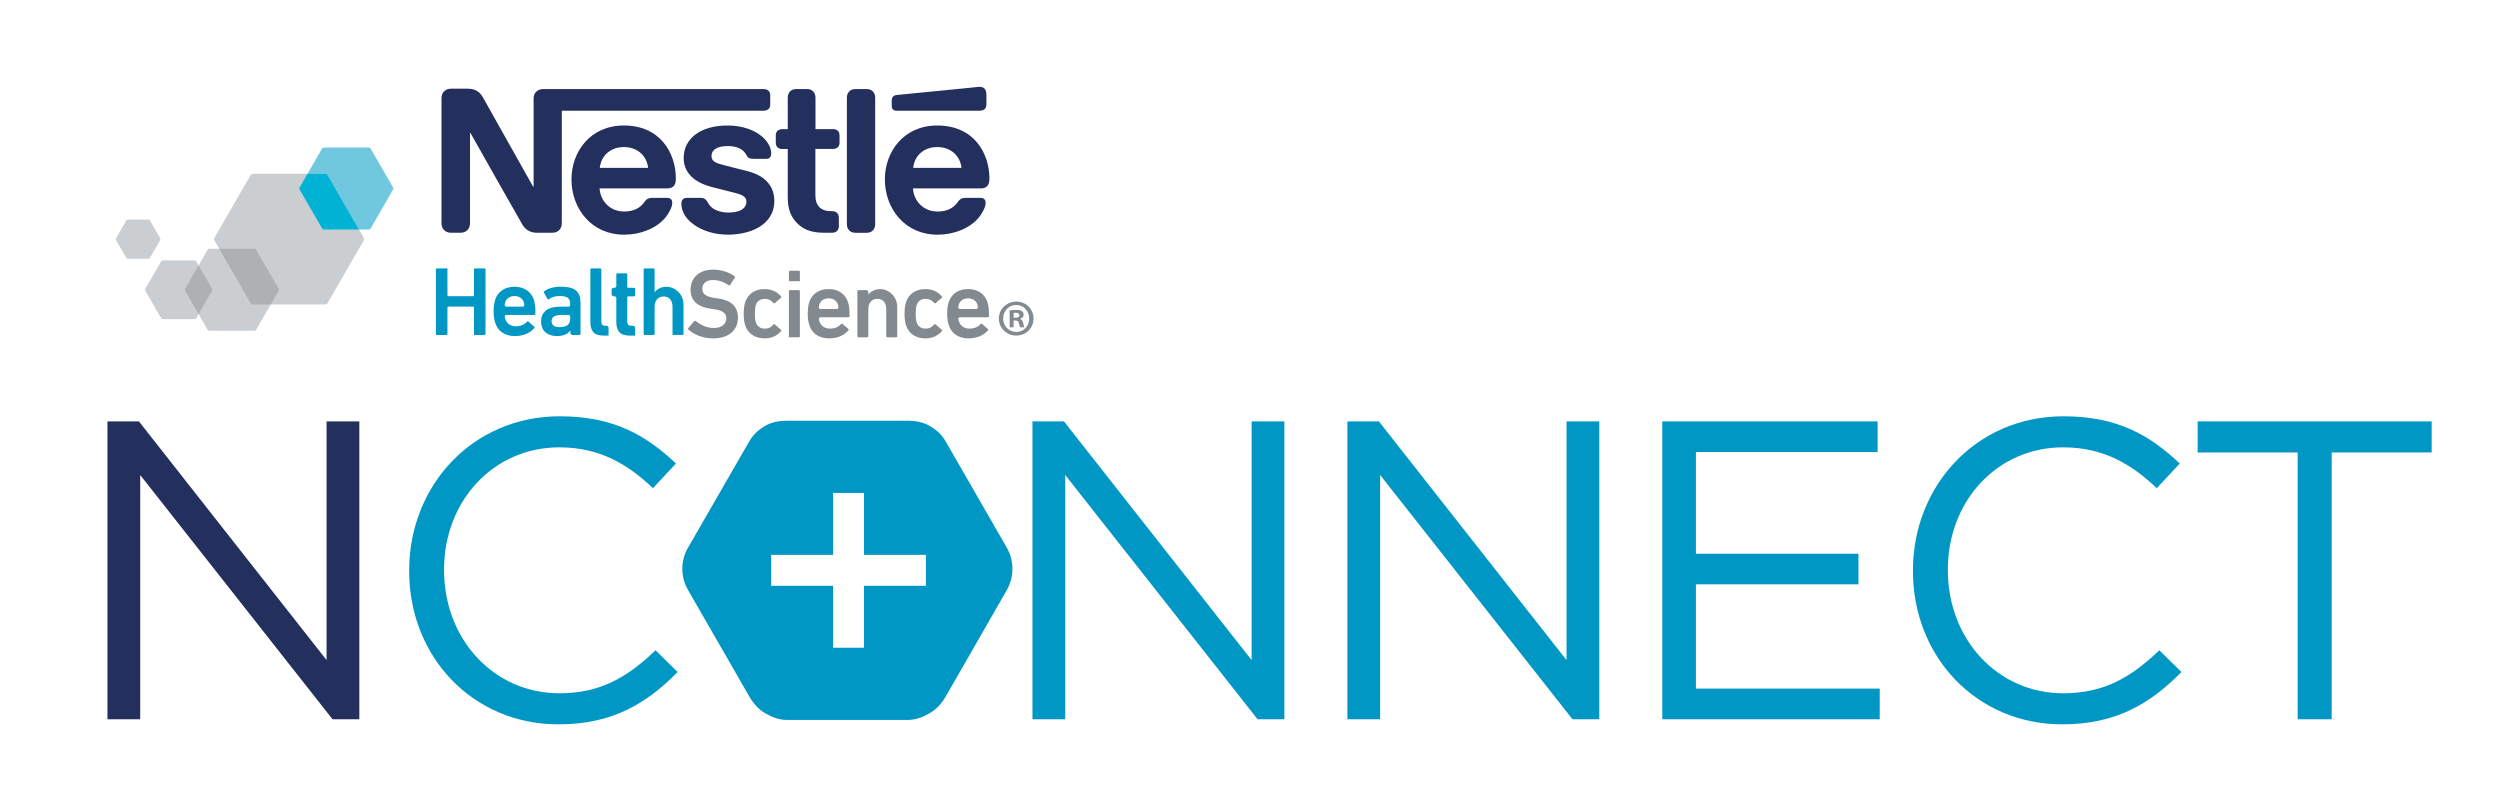<?xml version="1.0" encoding="utf-8"?>
<!-- Generator: Adobe Illustrator 16.0.3, SVG Export Plug-In . SVG Version: 6.00 Build 0)  -->
<!DOCTYPE svg PUBLIC "-//W3C//DTD SVG 1.1//EN" "http://www.w3.org/Graphics/SVG/1.1/DTD/svg11.dtd">
<svg version="1.1" id="Layer_1" xmlns="http://www.w3.org/2000/svg" xmlns:xlink="http://www.w3.org/1999/xlink" x="0px" y="0px"
	 width="242.333px" height="78.333px" viewBox="0 0 242.333 78.333" enable-background="new 0 0 242.333 78.333"
	 xml:space="preserve">
<g>
	<path fill="#232F5D" d="M88.517,16.269c0.123-1.152,1-2.014,2.341-2.014c1.312,0,2.22,0.861,2.341,2.014H88.517z M90.848,12.165
		c-3.248,0-5.075,2.539-5.075,5.219c0,2.856,1.958,5.365,5.093,5.365c1.566,0,3.102-0.588,3.981-1.629
		c0.385-0.448,0.694-1.074,0.694-1.459c0-0.132-0.029-0.244-0.103-0.328c-0.078-0.095-0.188-0.151-0.385-0.151h-1.505
		c-0.299,0-0.507,0.113-0.659,0.338c-0.439,0.648-1.074,0.983-2.013,0.983c-1.404,0-2.315-1.066-2.378-2.238h6.539
		c0.288,0,0.497-0.065,0.636-0.206c0.158-0.149,0.235-0.367,0.235-0.77c0-1.226-0.387-2.5-1.191-3.473
		C93.893,12.829,92.62,12.165,90.848,12.165 M94.98,10.731c0.195,0,0.344-0.055,0.458-0.15c0.12-0.109,0.177-0.26,0.177-0.485V9.224
		c0-0.337-0.065-0.504-0.177-0.626c-0.104-0.113-0.273-0.179-0.458-0.179c-0.15,0-0.299,0.019-0.552,0.048l-7.474,0.738
		c-0.216,0.019-0.321,0.084-0.395,0.169c-0.083,0.094-0.12,0.217-0.12,0.385v0.486c0,0.188,0.037,0.272,0.102,0.347
		c0.085,0.093,0.207,0.139,0.375,0.139L94.98,10.731L94.98,10.731z M58.14,16.269c0.122-1.152,1.002-2.014,2.343-2.014
		c1.312,0,2.218,0.861,2.341,2.014H58.14z M82.092,21.729c0,0.245,0.073,0.421,0.188,0.563c0.14,0.171,0.335,0.272,0.626,0.272
		h1.115c0.288,0,0.485-0.101,0.626-0.272c0.112-0.14,0.188-0.318,0.188-0.563V9.468c0-0.245-0.075-0.42-0.188-0.563
		c-0.142-0.168-0.338-0.271-0.626-0.271h-1.115c-0.292,0-0.488,0.103-0.626,0.271c-0.113,0.142-0.188,0.318-0.188,0.563V21.729z
		 M76.359,12.52h-0.525c-0.196,0-0.347,0.059-0.458,0.15c-0.12,0.112-0.177,0.262-0.177,0.487v0.646
		c0,0.226,0.057,0.375,0.177,0.489c0.112,0.091,0.263,0.149,0.458,0.149h0.525v4.674c0,1.198,0.328,1.947,0.935,2.546
		c0.562,0.552,1.292,0.899,2.569,0.899h0.794c0.197,0,0.346-0.057,0.459-0.151c0.121-0.112,0.196-0.262,0.196-0.488v-0.814
		c0-0.227-0.074-0.374-0.196-0.488c-0.113-0.094-0.264-0.15-0.459-0.15h-0.111c-0.504,0-0.853-0.133-1.087-0.355
		c-0.283-0.263-0.422-0.665-0.422-1.19v-4.487h1.705c0.198,0,0.346-0.058,0.458-0.149c0.121-0.113,0.179-0.261,0.179-0.488v-0.646
		c0-0.226-0.058-0.375-0.179-0.488c-0.112-0.092-0.261-0.15-0.458-0.15h-1.695v-3.05c0-0.244-0.075-0.42-0.189-0.562
		c-0.141-0.168-0.336-0.271-0.626-0.271h-1.058c-0.292,0-0.487,0.103-0.629,0.271c-0.11,0.141-0.185,0.318-0.185,0.562L76.359,12.52
		L76.359,12.52z M70.523,12.165c-2.564,0-4.253,1.217-4.253,3.167c0,0.693,0.255,1.256,0.667,1.695
		c0.478,0.516,1.161,0.872,2.155,1.124l2.144,0.543c0.589,0.15,1.115,0.327,1.115,0.843c0,0.798-0.845,1.066-1.742,1.066
		c-0.44,0-0.9-0.084-1.275-0.269c-0.261-0.133-0.485-0.321-0.646-0.574c-0.14-0.216-0.188-0.375-0.404-0.498
		c-0.13-0.073-0.289-0.084-0.505-0.084h-1.161c-0.255,0-0.376,0.075-0.46,0.178c-0.083,0.104-0.11,0.256-0.11,0.404
		c0,0.375,0.13,0.842,0.438,1.265c0.712,0.957,2.201,1.722,4.104,1.722c1.873,0,4.467-0.776,4.467-3.287
		c0-0.647-0.187-1.198-0.533-1.648c-0.44-0.571-1.068-0.966-2.137-1.238l-2.127-0.541c-0.881-0.221-1.292-0.382-1.292-0.928
		c0-0.523,0.467-0.946,1.554-0.946c0.636,0,1.218,0.142,1.592,0.536c0.308,0.328,0.252,0.495,0.496,0.626
		c0.15,0.076,0.319,0.076,0.581,0.076h1.058c0.169,0,0.292-0.027,0.384-0.131c0.076-0.085,0.124-0.216,0.124-0.433
		c0-0.487-0.321-1.114-0.883-1.591C73.126,12.596,71.946,12.165,70.523,12.165 M60.473,12.165c-3.252,0-5.078,2.539-5.078,5.219
		c0,2.856,1.958,5.365,5.097,5.365c1.564,0,3.099-0.588,3.979-1.629c0.384-0.448,0.694-1.074,0.694-1.459
		c0-0.132-0.029-0.244-0.103-0.328c-0.076-0.095-0.189-0.151-0.385-0.151h-1.507c-0.299,0-0.505,0.113-0.656,0.338
		c-0.44,0.648-1.078,0.983-2.015,0.983c-1.406,0-2.314-1.066-2.378-2.238h6.52c0.291,0,0.495-0.065,0.637-0.206
		c0.16-0.149,0.234-0.367,0.234-0.77c0-1.226-0.384-2.5-1.189-3.473C63.498,12.829,62.245,12.165,60.473,12.165 M51.929,8.943
		c-0.13,0.16-0.205,0.338-0.205,0.648v8.503h-0.048c0,0-4.655-8.298-4.88-8.683c-0.159-0.271-0.337-0.458-0.572-0.599
		c-0.234-0.13-0.478-0.216-0.947-0.216h-1.536c-0.355,0-0.58,0.122-0.739,0.308c-0.131,0.16-0.207,0.339-0.207,0.648v12.055
		c0,0.309,0.076,0.488,0.207,0.646c0.159,0.188,0.383,0.31,0.739,0.31h0.872c0.356,0,0.58-0.121,0.74-0.31
		c0.13-0.158,0.207-0.337,0.207-0.646v-8.712h0.046c0,0,4.834,8.561,5.031,8.879c0.272,0.451,0.73,0.789,1.387,0.789h1.488
		c0.357,0,0.582-0.121,0.74-0.31c0.13-0.158,0.206-0.339,0.206-0.646V10.731h19.566c0.199,0,0.347-0.055,0.459-0.15
		c0.124-0.109,0.179-0.26,0.179-0.485V9.272c0-0.226-0.055-0.375-0.179-0.489c-0.111-0.094-0.261-0.149-0.459-0.149H52.669
		C52.315,8.634,52.09,8.755,51.929,8.943"/>
	<path fill="#CACED0" d="M24.665,32.062h-4.378c-0.064,0-0.125-0.034-0.157-0.091l-2.189-3.793c-0.033-0.056-0.033-0.125,0-0.179
		l2.189-3.796c0.032-0.055,0.093-0.089,0.157-0.089h4.379c0.063,0,0.124,0.035,0.158,0.089l2.189,3.796
		c0.033,0.055,0.033,0.125,0,0.179l-2.189,3.794C24.789,32.027,24.728,32.062,24.665,32.062"/>
	<path fill="#70C8DF" d="M35.765,22.248h-4.379c-0.066,0-0.126-0.035-0.158-0.088l-2.191-3.797c-0.031-0.056-0.031-0.125,0-0.179
		l2.191-3.796c0.031-0.055,0.092-0.089,0.158-0.089h4.379c0.064,0,0.125,0.034,0.157,0.089l2.188,3.796
		c0.035,0.056,0.035,0.125,0,0.179l-2.188,3.797C35.89,22.212,35.83,22.248,35.765,22.248"/>
	<path fill="#CACED0" d="M31.569,29.511h-7.095c-0.066,0-0.129-0.034-0.162-0.092l-3.548-6.146c-0.035-0.057-0.035-0.128,0-0.184
		l3.548-6.148c0.033-0.059,0.096-0.091,0.162-0.091h7.095c0.066,0,0.129,0.033,0.159,0.091l3.55,6.146
		c0.033,0.057,0.033,0.127,0,0.186l-3.55,6.146C31.695,29.478,31.635,29.511,31.569,29.511"/>
	<path fill="#CACED0" d="M18.862,30.936h-3.083c-0.066,0-0.124-0.032-0.155-0.087l-1.544-2.672c-0.03-0.057-0.03-0.123,0-0.177
		l1.544-2.674c0.031-0.056,0.089-0.087,0.155-0.087h3.083c0.063,0,0.122,0.031,0.153,0.087l1.542,2.674
		c0.034,0.055,0.034,0.12,0,0.177l-1.542,2.672C18.984,30.902,18.923,30.936,18.862,30.936"/>
	<path fill="#CACED0" d="M14.385,25.081h-1.993c-0.062,0-0.119-0.034-0.148-0.085l-0.998-1.729c-0.031-0.053-0.031-0.12,0-0.171
		l0.998-1.728c0.029-0.053,0.087-0.084,0.148-0.084h1.994c0.063,0,0.119,0.031,0.148,0.084l0.998,1.728
		c0.03,0.051,0.03,0.118,0,0.171l-0.998,1.729C14.506,25.047,14.448,25.081,14.385,25.081"/>
	<path fill="#00B3D4" d="M31.729,16.941c-0.032-0.059-0.093-0.091-0.158-0.091h-1.763l-0.769,1.333c-0.034,0.056-0.034,0.125,0,0.18
		l2.189,3.792c0.032,0.056,0.095,0.092,0.158,0.092h3.409L31.729,16.941z"/>
	<path fill="#ADB1B4" d="M24.822,24.203c-0.031-0.055-0.092-0.086-0.158-0.086H21.25l3.063,5.301
		c0.033,0.058,0.095,0.094,0.161,0.094h1.768l0.77-1.331c0.031-0.058,0.031-0.126,0-0.184L24.822,24.203z"/>
	<path fill="#ADB1B4" d="M19.248,25.729l-1.308,2.27c-0.034,0.055-0.034,0.123,0,0.181l1.308,2.267l1.311-2.269
		c0.032-0.056,0.032-0.125,0-0.179L19.248,25.729z"/>
	<path fill="#0097C5" d="M42.253,26.125c0-0.06,0.048-0.108,0.11-0.108h1.008h0.002v2.586c0,0.062,0.049,0.109,0.107,0.109h2.355
		c0.062,0,0.109-0.047,0.109-0.109v-2.479c0-0.06,0.05-0.109,0.108-0.109h0.902c0.062,0,0.108,0.05,0.108,0.109v6.241
		c0,0.059-0.049,0.107-0.108,0.107h-1.008h-0.002v-2.643c0-0.061-0.05-0.109-0.109-0.109h-2.355c-0.059,0-0.107,0.049-0.107,0.109
		v2.537c0,0.059-0.05,0.107-0.109,0.107h-0.901c-0.062,0-0.11-0.049-0.11-0.107V26.125z"/>
	<path fill="#0097C5" d="M50.77,29.282c-0.125-0.371-0.465-0.587-0.893-0.587c-0.437,0-0.778,0.216-0.904,0.587
		c-0.026,0.085-0.043,0.168-0.051,0.273c-0.005,0.096,0.069,0.173,0.165,0.173h1.571c0.094,0,0.171-0.078,0.166-0.173
		C50.814,29.45,50.796,29.368,50.77,29.282 M48.007,31.305c-0.096-0.293-0.161-0.646-0.161-1.121s0.057-0.837,0.151-1.13
		c0.256-0.798,0.959-1.261,1.87-1.261c0.94,0,1.624,0.484,1.88,1.261c0.104,0.325,0.152,0.637,0.152,1.379
		c0,0.055-0.039,0.094-0.105,0.094h-2.705c-0.103,0-0.178,0.094-0.162,0.195c0.012,0.076,0.031,0.147,0.057,0.212
		c0.151,0.448,0.512,0.694,1.024,0.694c0.513,0,0.845-0.188,1.073-0.437c0.047-0.047,0.097-0.055,0.143-0.019l0.562,0.494
		c0.046,0.038,0.046,0.084,0.008,0.132c-0.39,0.456-1.035,0.779-1.881,0.779C48.946,32.576,48.263,32.104,48.007,31.305"/>
	<path fill="#0097C5" d="M55.27,30.934v-0.24c0-0.093-0.074-0.167-0.167-0.167h-0.65c-0.684,0-0.987,0.191-0.987,0.617
		c0,0.379,0.275,0.569,0.787,0.569C54.909,31.712,55.27,31.456,55.27,30.934 M55.492,32.472c-0.113,0-0.204-0.091-0.204-0.204
		v-0.224h-0.01c-0.218,0.314-0.646,0.534-1.291,0.534c-0.836,0-1.539-0.438-1.539-1.396c0-0.998,0.704-1.454,1.831-1.454H55.1
		c0.092,0,0.167-0.074,0.167-0.163v-0.112c0-0.521-0.248-0.758-1.017-0.758c-0.511,0-0.825,0.143-1.044,0.314
		c-0.047,0.037-0.104,0.026-0.132-0.021l-0.352-0.626c-0.027-0.049-0.019-0.098,0.02-0.124c0.37-0.267,0.873-0.446,1.624-0.446
		c1.396,0,1.906,0.473,1.906,1.593v2.976c0,0.061-0.047,0.109-0.107,0.109h-0.676v0.003H55.492z"/>
	<path fill="#0097C5" d="M58.477,32.529c-0.89,0-1.25-0.43-1.25-1.31v-5.096c0-0.061,0.047-0.109,0.107-0.109h0.847
		c0.061,0,0.108,0.049,0.108,0.109v5.037c0,0.314,0.125,0.418,0.398,0.418h0.101c0.112,0,0.202,0.094,0.202,0.204v0.748H58.477
		L58.477,32.529z"/>
	<path fill="#0097C5" d="M61.014,32.529c-0.921,0-1.273-0.446-1.273-1.338v-2.303c0-0.091-0.075-0.165-0.167-0.165h-0.085
		c-0.11,0-0.204-0.093-0.204-0.205v-0.416c0-0.113,0.094-0.206,0.204-0.206h0.085c0.092,0,0.167-0.073,0.167-0.166v-1.129
		c0-0.06,0.049-0.108,0.109-0.108h0.844c0.061,0,0.109,0.048,0.109,0.108v1.188c0,0.06,0.048,0.109,0.109,0.109h0.542
		c0.061,0,0.11,0.049,0.11,0.109v0.607c0,0.061-0.05,0.109-0.11,0.109h-0.542c-0.061,0-0.109,0.048-0.109,0.109v2.321
		c0,0.323,0.132,0.425,0.427,0.425h0.13c0.111,0,0.204,0.095,0.204,0.206v0.746H61.014L61.014,32.529L61.014,32.529z"/>
	<path fill="#0097C5" d="M65.19,32.472L65.19,32.472v-2.736c0-0.586-0.294-0.996-0.866-0.996c-0.55,0-0.871,0.411-0.871,0.996v2.628
		c0,0.061-0.05,0.108-0.109,0.108H62.5c-0.06,0-0.109-0.049-0.109-0.108v-6.239c0-0.06,0.049-0.108,0.109-0.108h0.845
		c0.061,0,0.109,0.049,0.109,0.108v2.198h0.008c0.152-0.216,0.423-0.413,0.814-0.494c1.029-0.209,1.979,0.628,1.979,1.68v2.851
		c0,0.063-0.05,0.109-0.109,0.109H65.19V32.472z"/>
	<path fill="#838A8F" d="M66.73,31.947c-0.04-0.037-0.057-0.094-0.02-0.143l0.587-0.682c0.039-0.048,0.097-0.048,0.133-0.01
		c0.419,0.333,1.036,0.682,1.759,0.682c0.769,0,1.213-0.388,1.213-0.929c0-0.466-0.285-0.77-1.177-0.892l-0.342-0.049
		c-1.242-0.169-1.945-0.768-1.945-1.841c0-1.169,0.854-1.948,2.182-1.948c0.809,0,1.577,0.259,2.092,0.648
		c0.047,0.037,0.055,0.074,0.016,0.13l-0.454,0.705c-0.039,0.047-0.088,0.058-0.134,0.028c-0.522-0.341-1.006-0.502-1.547-0.502
		c-0.654,0-1.016,0.361-1.016,0.862c0,0.448,0.313,0.75,1.185,0.876l0.344,0.048c1.243,0.17,1.925,0.76,1.925,1.871
		c0,1.147-0.825,2.001-2.431,2.001C68.155,32.802,67.233,32.423,66.73,31.947"/>
	<path fill="#838A8F" d="M72.236,31.541c-0.096-0.284-0.145-0.646-0.145-1.131c0-0.484,0.049-0.844,0.145-1.128
		c0.267-0.816,0.969-1.262,1.891-1.262c0.682,0,1.224,0.276,1.584,0.712c0.029,0.038,0.039,0.095-0.01,0.133l-0.597,0.522
		c-0.048,0.039-0.096,0.028-0.132-0.02c-0.228-0.256-0.466-0.398-0.843-0.398c-0.411,0-0.722,0.198-0.858,0.597
		c-0.074,0.228-0.093,0.494-0.093,0.844c0,0.396,0.023,0.696,0.128,0.94c0.126,0.308,0.434,0.492,0.766,0.501
		c0.412,0.016,0.662-0.127,0.9-0.397c0.039-0.047,0.084-0.047,0.132-0.01l0.597,0.521c0.046,0.039,0.039,0.088,0.01,0.135
		c-0.36,0.428-0.902,0.701-1.584,0.701C73.205,32.8,72.503,32.356,72.236,31.541"/>
	<path fill="#838A8F" d="M76.472,32.698L76.472,32.698v-4.467c0-0.062,0.047-0.109,0.108-0.109h0.844c0.062,0,0.11,0.05,0.11,0.109
		v4.358c0,0.062-0.05,0.109-0.11,0.109H76.472z M76.472,27.259v-0.002v-0.904c0-0.063,0.047-0.11,0.108-0.11h0.844
		c0.062,0,0.11,0.048,0.11,0.11v0.904l-0.001,0.002H76.472z"/>
	<path fill="#838A8F" d="M81.218,29.508c-0.126-0.371-0.464-0.589-0.891-0.589c-0.438,0-0.779,0.218-0.903,0.589
		c-0.027,0.087-0.044,0.169-0.052,0.273c-0.006,0.094,0.07,0.173,0.163,0.173h1.573c0.094,0,0.171-0.08,0.165-0.173
		C81.265,29.676,81.243,29.595,81.218,29.508 M78.456,31.529c-0.096-0.293-0.161-0.645-0.161-1.121c0-0.473,0.059-0.837,0.151-1.129
		c0.257-0.798,0.958-1.262,1.872-1.262c0.939,0,1.62,0.487,1.88,1.262c0.104,0.323,0.151,0.634,0.151,1.376
		c0,0.059-0.039,0.096-0.105,0.096h-2.706c-0.103,0-0.178,0.095-0.161,0.192c0.011,0.08,0.032,0.15,0.054,0.215
		c0.154,0.448,0.516,0.695,1.027,0.695c0.512,0,0.845-0.191,1.071-0.438c0.048-0.047,0.096-0.055,0.144-0.021l0.56,0.496
		c0.048,0.037,0.048,0.085,0.009,0.133c-0.389,0.457-1.035,0.778-1.879,0.778C79.395,32.802,78.711,32.328,78.456,31.529"/>
	<path fill="#838A8F" d="M86.015,32.698c-0.059,0-0.108-0.051-0.108-0.109v-2.625c0-0.589-0.295-0.998-0.864-0.998
		c-0.55,0-0.874,0.409-0.874,0.998v2.625c0,0.062-0.049,0.109-0.108,0.109h-0.847c-0.06,0-0.106-0.051-0.106-0.109v-4.358
		c0-0.062,0.048-0.109,0.106-0.109h0.752c0.113,0,0.205,0.093,0.205,0.204v0.224h0.008c0.153-0.218,0.424-0.413,0.813-0.494
		c1.028-0.209,1.979,0.629,1.979,1.681v2.852c0,0.061-0.05,0.11-0.109,0.11H86.015L86.015,32.698z"/>
	<path fill="#838A8F" d="M87.824,31.541c-0.096-0.284-0.143-0.646-0.143-1.131c0-0.484,0.047-0.844,0.143-1.128
		c0.267-0.816,0.967-1.262,1.891-1.262c0.68,0,1.224,0.276,1.582,0.712c0.029,0.038,0.039,0.095-0.006,0.133l-0.601,0.522
		c-0.045,0.039-0.094,0.028-0.132-0.02c-0.229-0.256-0.464-0.398-0.843-0.398c-0.41,0-0.722,0.198-0.856,0.597
		c-0.075,0.228-0.094,0.494-0.094,0.844c0,0.396,0.023,0.696,0.125,0.94c0.129,0.308,0.437,0.492,0.768,0.501
		c0.41,0.016,0.661-0.127,0.899-0.397c0.037-0.047,0.085-0.047,0.132-0.01l0.599,0.521c0.047,0.039,0.037,0.088,0.008,0.135
		c-0.359,0.428-0.902,0.701-1.583,0.701C88.792,32.8,88.089,32.356,87.824,31.541"/>
	<path fill="#838A8F" d="M94.736,29.508c-0.124-0.371-0.463-0.589-0.892-0.589c-0.436,0-0.778,0.218-0.9,0.589
		c-0.031,0.083-0.047,0.169-0.054,0.273c-0.007,0.094,0.07,0.173,0.166,0.173h1.569c0.095,0,0.173-0.08,0.165-0.173
		C94.781,29.676,94.765,29.592,94.736,29.508 M91.973,31.529c-0.095-0.293-0.162-0.645-0.162-1.121c0-0.473,0.059-0.837,0.153-1.129
		c0.257-0.798,0.959-1.262,1.871-1.262c0.94,0,1.624,0.487,1.88,1.262c0.105,0.323,0.152,0.634,0.152,1.376
		c0,0.059-0.039,0.096-0.105,0.096h-2.703c-0.103,0-0.178,0.095-0.162,0.196c0.012,0.076,0.029,0.146,0.057,0.211
		c0.151,0.448,0.511,0.695,1.024,0.695c0.512,0,0.843-0.191,1.071-0.438c0.05-0.047,0.097-0.055,0.144-0.021l0.562,0.496
		c0.046,0.037,0.046,0.085,0.008,0.133c-0.389,0.457-1.033,0.778-1.881,0.778C92.913,32.802,92.229,32.328,91.973,31.529"/>
	<g>
		<path fill="#838A8F" d="M100.183,30.871c0,0.929-0.727,1.656-1.674,1.656c-0.938,0-1.687-0.728-1.687-1.656
			c0-0.907,0.749-1.636,1.687-1.636C99.455,29.234,100.183,29.962,100.183,30.871z M97.241,30.871c0,0.729,0.537,1.308,1.276,1.308
			c0.718,0,1.247-0.578,1.247-1.297c0-0.729-0.529-1.318-1.257-1.318C97.777,29.563,97.241,30.151,97.241,30.871z M98.248,31.729
			h-0.379v-1.636c0.149-0.03,0.358-0.051,0.628-0.051c0.309,0,0.449,0.051,0.568,0.12c0.09,0.067,0.16,0.198,0.16,0.358
			c0,0.182-0.139,0.32-0.338,0.379v0.021c0.16,0.06,0.248,0.179,0.297,0.4c0.051,0.248,0.081,0.349,0.121,0.408h-0.411
			c-0.051-0.059-0.079-0.209-0.13-0.398c-0.028-0.18-0.13-0.26-0.338-0.26h-0.179V31.729z M98.258,30.802h0.177
			c0.21,0,0.381-0.071,0.381-0.24c0-0.15-0.11-0.249-0.349-0.249c-0.102,0-0.171,0.01-0.21,0.021V30.802z"/>
	</g>
</g>
<g>
	<path fill="#232F5D" d="M10.415,40.848h3.052l18.189,23.138V40.848h3.176v28.871h-2.599L13.591,46.045v23.674h-3.176V40.848z"/>
	<path fill="#0097C5" d="M39.662,55.366v-0.083c0-8.167,6.104-14.931,14.601-14.931c5.238,0,8.373,1.856,11.26,4.578l-2.228,2.392
		c-2.433-2.31-5.155-3.959-9.074-3.959c-6.393,0-11.177,5.197-11.177,11.837v0.083c0,6.682,4.826,11.919,11.177,11.919
		c3.959,0,6.558-1.526,9.321-4.166l2.145,2.104c-3.011,3.052-6.311,5.073-11.549,5.073C45.808,70.214,39.662,63.656,39.662,55.366z"
		/>
</g>
<g>
	<path fill="#0097C5" d="M100.082,40.848h3.052l18.189,23.138V40.848h3.176v28.871H121.9l-18.643-23.674v23.674h-3.176V40.848z"/>
	<path fill="#0097C5" d="M130.607,40.848h3.052l18.189,23.138V40.848h3.176v28.871h-2.599l-18.643-23.674v23.674h-3.176V40.848z"/>
	<path fill="#0097C5" d="M161.132,40.848h20.87v2.97h-17.612v9.857h15.756v2.969h-15.756V66.75h17.818v2.97h-21.076V40.848z"/>
	<path fill="#0097C5" d="M185.429,55.366v-0.083c0-8.167,6.104-14.931,14.601-14.931c5.238,0,8.373,1.856,11.26,4.578l-2.228,2.392
		c-2.433-2.31-5.155-3.959-9.074-3.959c-6.393,0-11.177,5.197-11.177,11.837v0.083c0,6.682,4.826,11.919,11.177,11.919
		c3.959,0,6.558-1.526,9.321-4.166l2.145,2.104c-3.011,3.052-6.311,5.073-11.549,5.073
		C191.575,70.214,185.429,63.656,185.429,55.366z"/>
	<path fill="#0097C5" d="M222.718,43.859h-9.692v-3.011h22.685v3.011h-9.692v25.86h-3.3V43.859z"/>
</g>
<path fill="#0097C5" d="M97.591,53.083L91.651,42.76c-0.364-0.633-0.89-1.106-1.523-1.471c-0.634-0.366-1.353-0.506-2.086-0.506
	H76.236c-0.733,0-1.453,0.14-2.087,0.506c-0.634,0.365-1.159,0.864-1.522,1.497l-5.94,10.31c-0.358,0.623-0.548,1.322-0.548,2.041
	s0.189,1.421,0.548,2.045l5.94,10.321c0.363,0.632,0.889,1.257,1.522,1.622s1.354,0.658,2.087,0.658h11.806
	c0.733,0,1.452-0.293,2.086-0.658s1.159-0.941,1.523-1.573l5.939-10.348c0.359-0.624,0.548-1.343,0.548-2.062
	S97.95,53.707,97.591,53.083z M89.75,56.784h-6v6h-3v-6h-6v-3h6v-6h3v6h6V56.784z"/>
</svg>
